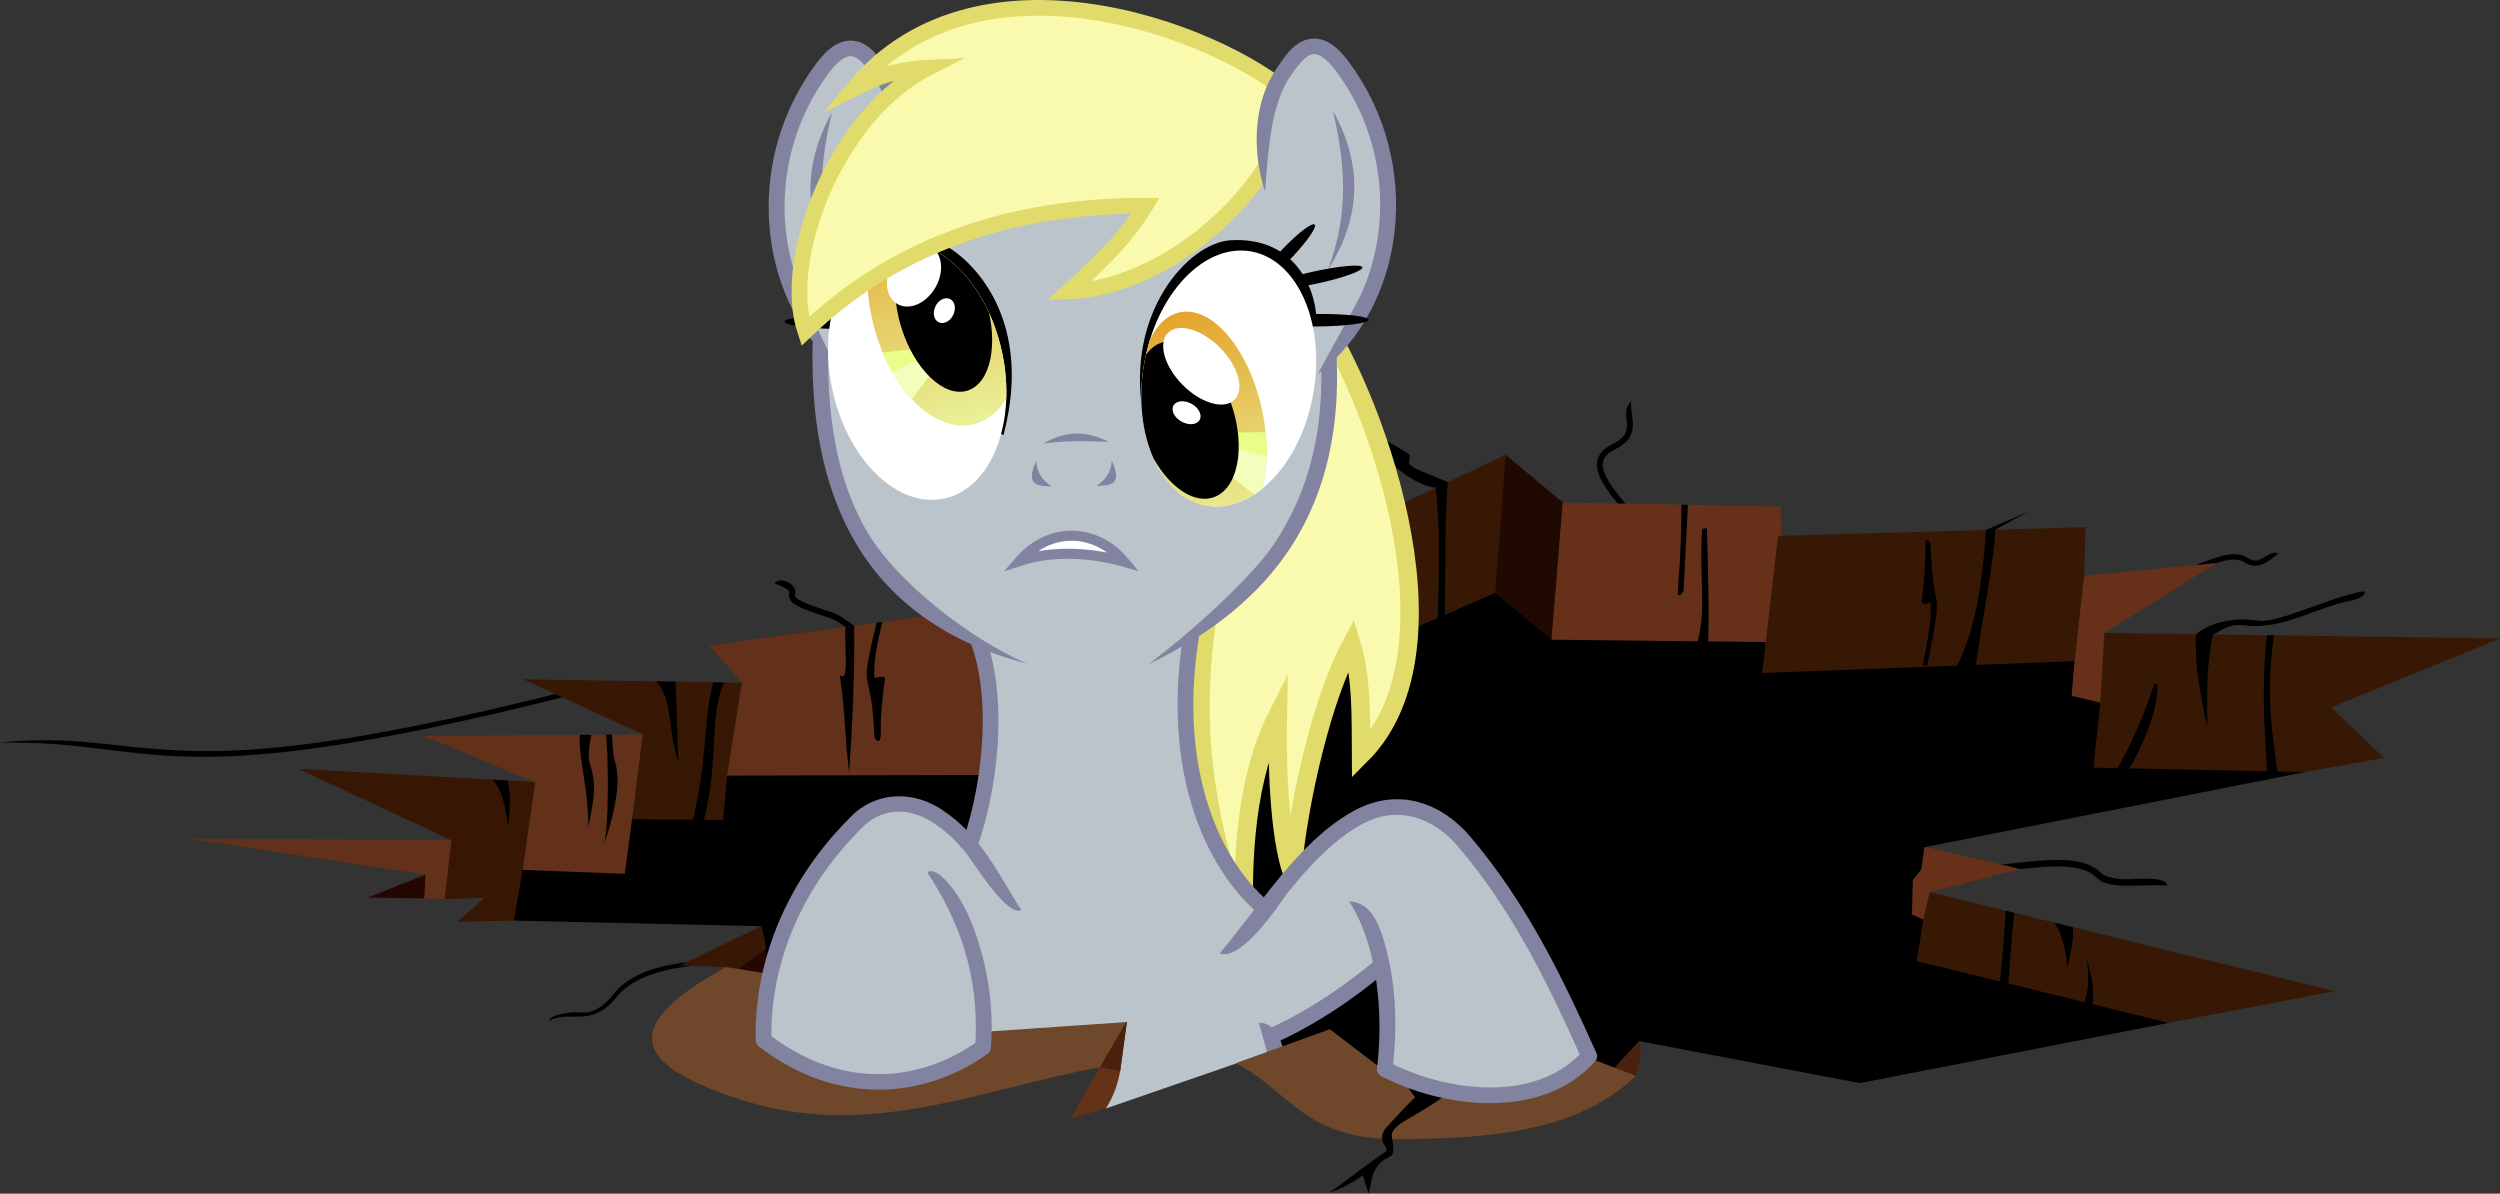 <?xml version="1.0" encoding="UTF-8" standalone="no"?>
<!-- Created with Inkscape (http://www.inkscape.org/) -->
<svg id="svg2" xmlns:rdf="http://www.w3.org/1999/02/22-rdf-syntax-ns#" xmlns="http://www.w3.org/2000/svg" height="532.51" width="1115.3" version="1.1" xmlns:cc="http://creativecommons.org/ns#" xmlns:xlink="http://www.w3.org/1999/xlink" xmlns:dc="http://purl.org/dc/elements/1.1/">
 <rect width="100%" height="100%" fill="#333333" stroke="none"/>
 <defs id="defs4">
  <clipPath id="clipPath4088-3" clipPathUnits="userSpaceOnUse">
   <use id="use4090-8" xlink:href="#path4344" height="1" width="1" y="0" x="0"/>
  </clipPath>
  <clipPath id="clipPath4071-4" clipPathUnits="userSpaceOnUse">
   <use id="use4073-1" xlink:href="#path4284" height="1" width="1" y="0" x="0"/>
  </clipPath>
  <clipPath id="clipPath3808-4" clipPathUnits="userSpaceOnUse">
   <use id="use3810-0" xlink:href="#path3838" transform="translate(1.75)" height="1" width="1" y="0" x="0"/>
  </clipPath>
  <clipPath id="clipPath3791-2" clipPathUnits="userSpaceOnUse">
   <use id="use3793-0" xlink:href="#path3834" height="1" width="1" y="0" x="0"/>
  </clipPath>
  <clipPath id="clipPath4654" clipPathUnits="userSpaceOnUse">
   <use id="use4656" xlink:href="#path4648" height="1" width="1" y="0" x="0"/>
  </clipPath>
  <clipPath id="clipPath4904" clipPathUnits="userSpaceOnUse">
   <use id="use4906" xlink:href="#path4713" height="1" width="1" y="0" x="0"/>
  </clipPath>
  <clipPath id="clipPath4914" clipPathUnits="userSpaceOnUse">
   <use id="use4916" xlink:href="#path4711" height="1" width="1" y="0" x="0"/>
  </clipPath>
  <clipPath id="clipPath4924" clipPathUnits="userSpaceOnUse">
   <use id="use4926" xlink:href="#path4709" height="1" width="1" y="0" x="0"/>
  </clipPath>
  <clipPath id="clipPath4930" clipPathUnits="userSpaceOnUse">
   <use id="use4932" xlink:href="#path4707" height="1" width="1" y="0" x="0"/>
  </clipPath>
  <clipPath id="clipPath4936" clipPathUnits="userSpaceOnUse">
   <use id="use4938" xlink:href="#path4705" height="1" width="1" y="0" x="0"/>
  </clipPath>
  <clipPath id="clipPath4942" clipPathUnits="userSpaceOnUse">
   <use id="use4944" xlink:href="#path4701" height="1" width="1" y="0" x="0"/>
  </clipPath>
  <clipPath id="clipPath4948" clipPathUnits="userSpaceOnUse">
   <use id="use4950" xlink:href="#path4699" height="1" width="1" y="0" x="0"/>
  </clipPath>
  <clipPath id="clipPath4958" clipPathUnits="userSpaceOnUse">
   <use id="use4960" xlink:href="#path4695" height="1" width="1" y="0" x="0"/>
  </clipPath>
  <clipPath id="clipPath4968" clipPathUnits="userSpaceOnUse">
   <use id="use4970" xlink:href="#path4691" height="1" width="1" y="0" x="0"/>
  </clipPath>
  <linearGradient id="linearGradient5002" y2="558.45" gradientUnits="userSpaceOnUse" x2="1304.5" y1="558.45" x1="1191.7">
   <stop id="stop4063-4" stop-color="#e4a32c" offset="0"/>
   <stop id="stop4065-8" stop-color="#e9f299" offset="1"/>
  </linearGradient>
  <linearGradient id="linearGradient5004" y2="610.9" gradientUnits="userSpaceOnUse" x2="1413.7" y1="610.9" x1="1311.8">
   <stop id="stop3779-4" stop-color="#e4a32c" offset="0"/>
   <stop id="stop3781-8" stop-color="#e9f299" offset="1"/>
  </linearGradient>
 </defs>
 <g id="layer6" transform="translate(-825.03 -421.8)">
  <path id="path4668" d="m1554.7 901.75c1.492-4.435 3.134-10.964 1.552-15.545l-7.646 1.458-5.436 5.789-2.475 6.187z" fill="#48220d"/>
  <path id="path4986" style="block-progression:tb;text-indent:0;color:#000000;text-transform:none" d="m1745.6 805.48c-2.255-0.087-4.602-0.053-7 0.062-9.591 0.462-20.166 2.222-29.344 2.5-0.818-0.089-1.625 0.651-1.607 1.473 0.018 0.822 0.857 1.527 1.669 1.402 9.472-0.287 20.096-2.019 29.438-2.469 9.341-0.45 17.221 0.494 21.5 4.812 3.261 3.291 8.739 3.683 14.562 3.688 5.824 0.004 12.141-0.536 17.063-0.031-0.22-4.438-14.936-2.886-17.063-2.875-5.64 0.03-10.4-0.724-12.5-2.844-4.006-4.043-9.952-5.457-16.719-5.719z"/>
  <path id="path4693" fill="#663118" d="m1685.9 819.78 40.457-10.277-46.25-10.75-17.125 4-1.625 21.5 1.375 15.125l21.1 0.62z"/>
  <path id="path4691" fill="#371804" d="m1792.5 878.12 74-14.12-180.6-44.22-2.8 12.22l-11.874 11.65-1.591 20.153 63.993 5.834z"/>
  <path id="path4705" fill="#371804" d="m1496.7 624.73-68.744 32.42 17.678 81.317 60.811-45.608z"/>
  <path id="path4703" d="m1496.8 624.75 25.497 21.248-4.893 61.901-25.35-21.587z" fill="#200900"/>
  <path id="path4974" style="block-progression:tb;text-indent:0;color:#000000;text-transform:none" d="m1550.9 611.31c0 1.64-0.299 3.101-1.25 4.531-0.95 1.43-2.612 2.868-5.531 4.25h-0.031c-3.516 1.75-5.607 4.035-6.344 6.688s-0.108 5.451 1.188 8.25c2.592 5.598 7.93 11.512 12.688 17.281 0.42 0.564 1.331 0.674 1.872 0.225 0.542-0.449 0.604-1.364 0.128-1.881-4.805-5.827-10.042-11.748-12.344-16.719-1.151-2.486-1.537-4.649-1.031-6.469 0.504-1.815 1.892-3.494 4.969-5.031 0.01-0.004 0.022 0.004 0.031 0 3.196-1.517 5.289-3.24 6.562-5.156 1.277-1.922 1.677-4.002 1.688-5.969 0.021-3.934-1.25-7.608-0.656-10.656-3.67 3.502-1.944 8.553-1.938 10.656z"/>
  <path id="path4701" d="m1522.2 646 97.25 1.75 2.5 85.25-104.94-23.649z" fill="#663118"/>
  <path id="path4699" fill="#371804" d="m1754.8 678.61 0.643-21.64-137.18 3.889-5.483 47.376-7.793 23.137 31.312-1.625 117.75-8.25z"/>
  <path id="path4994" style="block-progression:tb;text-indent:0;color:#000000;text-transform:none" d="m1818.8 669.28c-1.094 0.17-2.226 0.407-3.345 0.713-4.476 1.224-9.198 3.354-13.661 4.996-0.592 0.219-0.931 0.956-0.712 1.548 0.219 0.592 0.957 0.931 1.548 0.712 4.572-1.682 9.274-3.792 13.479-4.942 4.204-1.15 7.757-1.293 10.374 0.431 2.917 1.922 5.845 1.72 8.257 0.621 2.411-1.099 4.493-2.949 6.556-4.401-1.627-2.032-5.89 1.446-7.571 2.224-1.928 0.893-3.594 1.065-5.909-0.46-2.622-1.728-5.733-1.954-9.015-1.443z"/>
  <path id="path4697" d="m1763.9 704.16 49.9-31.16l-59 5.625-4.262 38.125-3.139 17.342 17.634 3.58z" fill="#663118"/>
  <path id="path4695" d="m1853.2 766.25 35.448-6.393-23.688-22.451 75.307-30.759-176.42-2.475-1.882 31.073l-12.4 31.75 73.5 1z" fill="#371804"/>
  <path id="path4717" fill="#230700" d="m1014.9 812-25.9 10.25l25.344 0.355 2.687-6.824z"/>
  <path id="path4715" d="m1029.5 796.63-120.03-0.707 105.36 16.087-0.53 10.607 9.034 0.255 2.7-2.177z" fill="#633019"/>
  <path id="path4713" d="m958 764.75 106.56 6c-3.421 20.587 6.349 42.608-10.262 61.762l-25.4 0.49 12.375-10.625-17.875 0.5 3-26.25z" fill="#371704"/>
  <path id="path4980" style="block-progression:tb;text-indent:0;color:#000000;text-transform:none" d="m1076.8 730.41c-0.032 0.009-0.063 0.019-0.094 0.031-144.43 36.313-171.57 25.872-215.94 22.174-7.663-0.639-22.251-1.068-35.752 0.483 70.488-1.222 72.029 24.78 252.25-20.531 0.565-0.123 0.967-0.748 0.844-1.312-0.123-0.565-0.748-0.967-1.313-0.844z"/>
  <path id="path4711" d="m1013.5 750.13 98.278-0.709 0.973 0.363-5.559 64.869-48.973-4.779 5.57-39.129c-16.964-6.305-33.216-14.614-50.289-20.615z" fill="#633019"/>
  <path id="path4709" fill="#371804" d="m1156 726.38-97.622-1.527 53.386 24.572-4.772 37.822 1.369 1.996 43.885-0.044 6.01-35.002z"/>
  <path id="path4745" fill="#230700" d="m1151.6 855 4.688-8.562 13.562-7.438 1.625 10.562-0.438 8.375-15.188 1.125z"/>
  <path id="path4765" style="block-progression:tb;text-indent:0;color:#000000;text-transform:none" d="m1170.5 682.03c4.432 1.622 6.144 2.849 6.531 3.375 0.194 0.263 0.167 0.275 0.156 0.5-0.011 0.225-0.131 0.639-0.188 1.25-0.057 0.611 0.032 1.448 0.5 2.219 0.468 0.771 1.207 1.474 2.344 2.188 2.273 1.427 6.224 3.055 13.438 5.312 4.345 1.36 5.568 2.136 12.125 6.969 0.573 0.425 1.481 0.291 1.906-0.281 0.425-0.573 0.291-1.481-0.281-1.906-6.585-4.853-8.431-5.965-12.938-7.375-7.121-2.229-10.962-3.869-12.812-5.031-0.925-0.581-1.317-1-1.469-1.25-0.152-0.25-0.15-0.324-0.125-0.594 0.025-0.269 0.155-0.696 0.187-1.344 0.032-0.648-0.137-1.551-0.687-2.281-2.348-3.115-6.66-4.07-8.688-1.75z"/>
  <path id="path4629" d="m1310 916.5 84.5-26.28 66.7 24.78 34.8-28.25l49.125 11.5 1.625-1.75 9.5-10.25 98.5 18.75 137.77-26.879-112.43-27.577 3-18.54-5.1-2.25 0.375-15.375 3.875-4.875 1.25-9.75 169.75-33.5-94.25-2 3-29-12.75-3 1.25-15.5-139.36 5.277 1.591-13.789-95.459-1.061-25.279-20.86-48.967 21.39-53.563 1.061-124.45 44.548-115.61 14.496-1.768 19.799-40.659-0.354-3.182 24.395-45.608-1.768-3.889 22.627 110.3 2.484 3.721 18.95 46.139 8.264 52.679 20.506 59.751-3.889z"/>
  <path id="path4707" fill="#633019" d="m1141.5 709.75 132-18 10.25 75.75-134.35 0.312l6.6-41.43z"/>
  <path id="path4719" style="block-progression:tb;text-indent:0;color:#000000;text-transform:none" d="m1133.3 850.75c-11.841 1.459-27.466 4.361-35.562 15.781-5.269 5.944-9.706 7.397-14.25 6.938-3.899-0.395-12.952 0.937-13.594 3.719 4.545-2.429 8.853-1.717 13.656-1.844 4.803-0.127 10.022-1.276 15.594-7.562l0.062-0.031 0.031-0.031c7.518-10.699 23.777-13.798 35.562-15.25 0.499-0.065-1.044-0.141-1.109-0.64-0.065-0.499 0.109-1.144-0.39-1.079z"/>
  <path id="path4743" d="m1164.6 834.98-36.501 17.592 20.86 0.663 4.154 1.768 13.521-9.633c-0.068-3.789-1.06-7.815-2.034-10.39z" fill="#381805"/>
  <path id="path4771" d="m1038.7 764.28c10.693 6.459 11.39 16.489 13.081 26.163 0.737-8.721 1.944-17.442-2.475-26.163z" clip-path="url(#clipPath4904)"/>
  <g id="g4908" clip-path="url(#clipPath4914)">
   <path id="path4773" d="m1084 745.68c-1.667 14.443 3.139 22.366 3.523 44.891 1.226-7.603 4.492-16.615 0.743-27.737-1.327-3.936-0.079-10.479 1.485-17.301z"/>
   <path id="path4775" d="m1093.8 745.26c2.748-6.613 3.527 48.771 0.332 53.758 1.879-4.245 4.483-13.271 5.809-21.745 1.136-7.256 0.517-12.738-0.996-17.315-0.328-0.994-0.853-10.475-1.328-16.309z"/>
  </g>
  <g id="g4918" clip-path="url(#clipPath4924)">
   <path id="path4777" d="m1144.3 722.38c-6.577 21.656-2.335 35.331-11.49 70.357l4.773-0.177c9.509-30.221 2.332-49.936 11.667-69.296z"/>
   <path id="path4779" d="m1115.3 723.62c10.826 8.297 6.693 20.949 12.374 38.184l-1.414-39.775-11.49 0.707z"/>
  </g>
  <path id="path4781" d="m1202.2 701.44 3.885-0.508c0.351 20.503-0.954 47.766-2.239 65.639-1.842-14.191-1.982-31.148-4.243-43.664 4.6 4.063 1.925-12.372 2.596-21.467z"/>
  <path id="path4783" d="m1216.9 696.04c-9.565 40.148-3.433 17.941-1.768 54.094 0.09 1.957 2.913 4.057 2.828-0.707-0.145-8.103 0.68-16.529 1.945-25.102-1.178-1.032-2.937-0.612-4.773 0-0.662-7.53 1.661-17.62 4.243-27.931z" clip-path="url(#clipPath4930)"/>
  <path id="path4785" d="m1464.9 633.82c3.142 23.06 1.852 46.673 1.414 70.18l3.359-2.298c0.116-26.411-0.145-55.079 1.768-70.711z" clip-path="url(#clipPath4936)"/>
  <path id="path4787" d="m1575.1 641.95c0.178 14.496-0.355 28.991-1.591 43.487-0.345 4.048 2.562 0.994 2.652-0.884 0.707-14.743 1.414-28.608 2.121-42.426z" clip-path="url(#clipPath4942)"/>
  <path id="path4789" d="m1584.4 657.68c1.061-0.177 2.121-0.177 2.121-0.177 0.43 18.742 1.255 38.011 0.354 54.978l-7.778-1.414c3.2 2.885 5.263-10.799 5.303-19.269 0.052-10.908-0.959-22.362 0-34.118z"/>
  <path id="path4783-8" d="m1684.8 718.88c7.924-40.148 2.844-17.941 1.465-54.094-0.075-1.957-2.414-4.057-2.343 0.707 0.12 8.103-0.563 16.529-1.611 25.102 0.976 1.032 2.433 0.612 3.954 0 0.549 7.53-1.376 17.62-3.515 27.931z"/>
  <path id="path4809" d="m1696 722.91c10.624-18.516 13.888-43.103 15.203-69.296l4.243-0.354c-0.884 23.055-6.607 44.583-9.546 70.357l-8.132-0.707z" clip-path="url(#clipPath4948)"/>
  <path id="path4811" d="m1766.4 770.64c8.456-12.595 14.373-26.804 19.799-42.426 0.342-0.985 1.209-2.65 0.707 2.828-1.014 11.079-8.101 28.353-17.324 40.659z" stroke="#000" stroke-width="1px"/>
  <g id="g4952" clip-path="url(#clipPath4958)">
   <path id="path4813" d="m1836.8 702.25c-3.036 21.583-1.797 43.167-0.25 64.75l4.5-0.5c-2.441-18.926-5.636-36.961-1-64.25z"/>
   <path id="path4815" d="m1804.8 703.75c-0.908 14.596 1.994 28.557 5 42.5-0.237-14.294-0.649-28.558 3-43.5z"/>
  </g>
  <g id="g4962" clip-path="url(#clipPath4968)">
   <path id="path4817" d="m1720.2 822.75c0.25 1.5-3.25 41-3.25 41l3.5 1.5c1.396-12.904 1.39-20.489 3.75-41z"/>
   <path id="path4819" d="m1741 832.5c3.241 4.768 5.666 11.167 6.25 21.25 1.573-7.181 3.685-14.372 2-21.5z"/>
  </g>
  <path id="path4821" d="m1756 849.5c1.333 10 0.741 18.074-3.25 22.75l5 0.75c2.454-8.267 0.351-15.883-1.75-23.5z"/>
  <path id="path4972" d="m1465.6 639.4c-9.691-1.19-19.008-9.946-22.814-13.718l-15.247-15.114s14.221 6.011 25.898 13.789c1.254 0.836-0.323 3.161 0.353 4.508 1.075 2.142 16.566 7.419 17.087 8.052l-1.243 1.649z"/>
  <path id="path4992" d="m1804.7 704.74c7.541-5.887 17.622-7.583 27.953-6.05 8.606 1.278 30.612-10.153 46.492-13.081 1.546-0.285 1.778 2.698-5.834 4.243-15.724 3.191-29.964 13.027-46.846 10.96-7.947-0.973-9.957 2.44-14.203 4.042l-5.11 1.836z"/>
  <path id="path5000" d="m1710.9 658.23 18.815-8.059-14.595 7.955-1.922 0.32z"/>
 </g>
 <g id="layer5" transform="translate(-825.03 -421.8)">
  <path id="path4666" d="m1318.4 916.31 75.8-26.19-4.2-8.62l-5.25-24.125c-25.576-0.914-52.106-24.233-76.5 2.625l-57.25 7.75 4.25 26 67.875-4.5z" fill="#bbc4cb"/>
  <path id="path4662" d="m1315.6 898.1-12.938 22.812 15.713-4.609c3.738-5.872 5.413-11.289 6.349-16.553-3.558-6.036 1.176-12.483 2.375-19.001z" fill="#643217"/>
  <g id="g4658">
   <path id="path4648" d="m1149 853.25c-52.157 28.398-37.426 45.176 7.75 59.5 55.675 17.653 106.03-4.895 158.25-14.75l9.75 1.75 3-22-84 5.75-75.75-27.25z" fill="#6f482b"/>
   <path id="path4650" d="m1329.1 902.83-14.669-2.716 15.962-27.477z" clip-path="url(#clipPath4654)" fill="#48220d"/>
  </g>
  <path id="path4624" fill="#bbc4cb" d="m1245.6 698.87 111.02 4.243-4.243 32.88 7.778 46.316 13.435 27.931 14.849 16.971 21.567-24.042 19.799-16.971 17.678-5.303 14.496 3.182 25.102 24.042 31.466 53.74 13.435 29.698-5.303 8.839-25.456 9.192-26.87-1.768-19.445-2.475-13.082-7.425v-43.487l-19.092 12.374-31.82 17.678-63.286 19.092 3.889-47.023-66.822 18.031-4.243 16.971s-13.435 2.828-15.556 4.95c-2.121 2.121-21.567 7.601-21.567 7.601l-23.158-2.475-20.329-8.309-13.258-7.071s1.945-21.744 1.945-22.451c0-0.707 10.783-38.891 10.783-38.891l19.976-28.638 11.844-12.198 16.264-2.475 15.026 2.298 17.324 16.087 5.48-39.421-1.768-46.139-8.485-10.076z"/>
  <path id="path4604" d="m1411 558.86c25.338 34.693 69.672 151.34 21.213 199.76-0.128-17.014 0.412-34.294-4.243-49.497-12.82 23.613-23.514 68.919-26.516 102.18-5.99-17.411-6.764-50.097-6.364-70.711-14.117 27.719-16.26 63.485-14.849 97.227-14.692-42.185-27.256-90.89-14.142-153.44" stroke="#e0db6a" stroke-miterlimit="23.4" stroke-width="8.2" fill="#fafaaf"/>
  <path id="path4626" fill="#bbc4cb" d="m1409.4 802.88-20.375 24.5-12.875-12.5-15-29.375-6.375 29.125s3.625 62.125 4.5 62.75 32.125-4.875 32.125-4.875l20.25-37.25 5.75-21.25z"/>
  <path id="path4606" d="m1358.4 694.98c-13.814 65.077 5.918 113.57 33.941 134.7" stroke="#8183a0" stroke-width="7" fill="none"/>
  <path id="path4608" d="m1254.8 694.27c21.378 31.632 9.639 89.062 1.768 106.77" stroke="#8183a0" stroke-width="7" fill="none"/>
  <path id="path4631" style="block-progression:tb;text-indent:0;color:#000000;text-transform:none" d="m1398.7 894.94c0.59 2.079-0.497 4.371-2.283 4.811-1.786 0.439-3.948-1.053-4.538-3.132l-5.271-18.557c9.553-0.114 11.107 13.217 12.092 16.879z" fill="#8183a0"/>
  <path id="path4664" d="m1376.2 896.15 42.073-15.203 22.451 17.147 26.52 10.653 31.5 1.75 36.5-16.25 19.5 7.5c-27.948 27.564-74.674 27.722-104.75 28.25-43.639 0.765-49.83-22.2-73.793-33.848z" fill="#6f482b"/>
  <path id="path4671" d="m1450.1 902.52 6.187 8.839c-4.316 4.122-8.433 8.752-12.021 12.551-3.249 3.44-3.005 5.43-2.121 7.955 0 0 2.264 2.825 1.237 3.535-14.781 10.224-19.889 15.027-25.279 18.385 1.909-0.541 7.851-2.61 14.849-7.601l2.652 8.132 1.945-8.662c5.164-11.918 11.012-3.038 8.485-15.91-0.727-3.727 2.235-5.298 4.066-6.894 7.315-4.478 15.68-8.957 20.86-13.435l-19.976-7.071z"/>
  <path id="path4610" style="block-progression:tb;text-indent:0;color:#000000;text-transform:none" d="m1450.8 778.44c-7.192-0.501-14.849 1.125-22.438 5.438-24.512 13.93-40.717 41.345-59.281 63.344 10.587 3.402 27.588-23.614 29.998-26.619 10.027-12.509 20.474-23.702 32.721-30.662 8.671-4.928 16.767-5.563 24.187-3.562 7.421 2.001 14.189 6.811 19.5 13.062 24.207 28.493 39.712 60.297 54.313 92.75-10.546 10.642-25.074 14.829-40.375 14.75-15.222-0.078-30.855-4.452-42.906-10.344 1.523-13.919 1.572-30.01-1.636-45.079-4.014-18.857-8.301-26.989-18.082-27.671 12.826 19.244 15.526 50.838 12.531 74.469-0.188 1.411 0.583 2.901 1.844 3.562 13.28 6.919 30.796 11.973 48.219 12.062 17.422 0.089 34.971-4.924 47.25-18.625 0.894-1.009 1.124-2.556 0.562-3.781-14.946-33.338-30.89-66.627-56.375-96.625-6.065-7.139-13.952-12.834-23.031-15.281-2.27-0.612-4.603-1.021-7-1.188z" fill="#8183a0"/>
  <path id="path4616" d="m1441.9 851.88c-16.5 14.19-34.7 25.7-51.9 33.12" stroke="#8183a0" stroke-width="7" fill="none"/>
  <path id="path4618" style="block-progression:tb;text-indent:0;color:#000000;text-transform:none" d="m1228.5 777.12c-9.006-0.665-17.351 2.617-23.188 8.344-38.146 37.424-43.884 79.328-43.125 100.56 0.037 1.03 0.556 2.031 1.375 2.656 35.155 26.942 73.897 23.271 102.09 3.25 0.846-0.599 1.4-1.591 1.469-2.625 1.395-20.332-1.991-38.064-7.943-54.069-5.996-16.124-16.841-27.722-20.401-24.15 13.982 21.294 23.1 45.385 21.406 76-25.58 17.453-59.006 20.715-91-3-0.376-20.142 5.429-58.697 41.031-93.625 7.146-7.011 18.768-9.65 31-1.688 6.868 4.471 12.298 9.878 16.612 16.129 5.613 8.134 17.64 25.87 22.857 22.839-9.842-14.868-17.396-32.957-35.656-44.844-5.483-3.57-11.128-5.382-16.531-5.781z" fill="#8183a0"/>
 </g>
 <g id="layer4" transform="translate(-825.03 -421.8)">
  <path id="path4601" fill="#bbc4cb" d="m1277.4 715.31 70.6-3.43l23.25-15.5 20-20.625 10-18.25 11.25-27.75 5.75-27.25 0.125-20.375 14.375-18.5 10.278-31.986 1.591-33.941-7.955-26.87-11.137-17.854-9.723-10.607-6.187 0.53-11.137 8.309-3.889 6.364-31.82-16.263-141.07 20.683-6.718-10.43-6.894-6.364h-7.248l-10.783 10.783-15.203 27.577-4.419 23.865 5.303 35.179 13.435 29.522 1.768 15.203 3.712 36.239 10.076 33.057 23.688 28.284 30.759 22.097 12.374 6.452z"/>
  <path id="path4563" style="block-progression:tb;text-indent:0;color:#000000;text-transform:none" d="m1414.5 586.82c0.577 33.63-8.129 58.617-21.619 78.433-8.146 11.966-30.841 34.211-55.438 52.844 23.679-11.426 45.606-26.678 61.156-48.812s24.567-51.104 22.688-89.219c-3.029 2.582-3.02 2.429-6.787 6.754z" fill="#8183a0"/>
  <path id="path4587" style="block-progression:tb;text-indent:0;color:#000000;text-transform:none" d="m1187.8 568.34c-1.814 38.108 4.001 70.81 19.406 96.438 15.405 25.627 40.437 43.894 75.969 53.094-25.973-11.382-56.832-35.768-69.969-56.688-13.563-21.597-19.145-49.669-18.712-82.563-4.352-5.707-3.874-3.717-6.694-10.281z" fill="#8183a0"/>
  <path id="path4593" fill="#8183a0" d="m1290.5 619.67c10.224-6.007 19.886-5.545 29.168-0.707-9.782-0.531-20.5-0.583-29.168 0.707z"/>
  <path id="path4595" fill="#8183a0" d="m1287.3 627.45c-5.358 11.513 1.445 11.082 6.894 11.314-4.498-2.794-6.638-6.635-6.894-11.314z"/>
  <path id="path4597" d="m1321 627.27c5.358 11.513-1.445 11.082-6.894 11.314 4.498-2.794 6.638-6.635 6.894-11.314z" fill="#8183a0"/>
  <path id="path4599" d="m1280 672c13.931-15.902 34.492-14.105 46.573 0.414-12.755-3.631-30.636-5.56-46.573-0.414z" stroke="#8183a0" stroke-width="4.5" fill="#feffff"/>
 </g>
 <g id="layer2" transform="translate(-825.03 -421.8)">
  <g id="g3796-4" transform="matrix(-1 0 0 1 2615.8 .917)">
   <path id="path3794-3" d="m1389.1 505.18-1.607-18.571 4.286-22.679 10.357-14.643s8.275-5.813 8.99-5.456c0.333 0.167 14.325 10.554 21.888 24.829 8.657 16.341 11.005 36.835 11.005 36.835 2.752 18.326-2.53 34.306-5.586 41.195-17.661 1.421-35.275-38.367-49.334-41.511z" fill="#bbc4cb"/>
   <path id="path3799-9" style="block-progression:tb;text-indent:0;color:#000000;text-transform:none" d="m1411.4 439c-1.683-0.016-3.294 0.306-4.719 0.906-5.699 2.4-8.914 7.888-11.344 11.281-12.609 17.608-10.973 40.642-5.969 56.062 1.598-19.41 2.61-39.079 11.656-52 2.532-3.616 5.718-7.756 8.375-8.875 1.328-0.559 2.41-0.682 4.25 0.156s4.402 2.919 7.438 7c22.559 30.333 24.772 69.146 11.423 98.845-2.86 6.364-5.404 14.094-12.62 27.59 10.51-8.043 11.759-9.686 17.648-21.602 16.045-32.462 14.052-75.569-10.826-109.02-3.467-4.662-6.737-7.63-10.156-9.188-1.71-0.779-3.473-1.14-5.156-1.156z" fill="#8183a0"/>
   <path id="path3784-1" d="m1419.6 471.07c14.846 26.501 11.189 50.18-2.143 71.071 9.79-25.959 7.459-48.888 2.143-71.071z" fill="#8183a0"/>
  </g>
  <path id="path4343" d="m1272.7 615.9c14.638-55.449-18.179-81.402-27.367-85.19l-10.178 3.214 20.893 74.643z"/>
  <path id="path3900-8-3" d="m1419 533.12c0 1.324-6.771 2.397-15.124 2.397-8.353 0-15.124-1.073-15.124-2.397s6.771-2.397 15.124-2.397c8.353 0 15.124 1.073 15.124 2.397z" transform="matrix(1.399 .03 .128 1.164 -836.06 -96.923)"/>
  <g id="g4094" transform="matrix(.981 0 0 .981 22.342 9.899)">
   <path id="path4344" d="m1289.9 592.46c0 20.969-24.735 37.967-55.246 37.967-30.512 0-55.246-16.999-55.246-37.967 0-20.969 24.735-37.967 55.246-37.967 30.512 0 55.246 16.999 55.246 37.967z" transform="matrix(.234 1.048 -1.012 .243 1546 -849.32)" fill="#fff"/>
   <g id="g4075" clip-path="url(#clipPath4088-3)">
    <path id="path4284" d="m1304 558.45c0 18.625-25.043 33.724-55.935 33.724s-55.935-15.099-55.935-33.724 25.043-33.724 55.935-33.724 55.935 15.099 55.935 33.724z" transform="matrix(.231 .973 -.973 .231 1503 -784.94)" fill="url(#linearGradient5002)"/>
    <g id="g4033" clip-path="url(#clipPath4071-4)">
     <path id="path4029" d="m1250.9 576.79-48.75 5.179 6.429 16.429z" fill="#ebfd89"/>
     <path id="path4031" d="m1252 575.71-47.5 22.679 15.714 20.179z" fill="#f4febc"/>
    </g>
    <path id="path4226" d="m1283.7 563.68c0 11.129-16.252 20.15-36.299 20.15s-36.299-9.022-36.299-20.15c0-11.129 16.252-20.15 36.299-20.15s36.299 9.022 36.299 20.15z" transform="matrix(.298 .954 -.954 .298 1413.4 -795.11)"/>
    <path id="path4116" d="m1253.1 561.65c0 2.482-2.63 4.493-5.874 4.493-3.244 0-5.874-2.012-5.874-4.493s2.63-4.493 5.874-4.493c3.244 0 5.874 2.012 5.874 4.493z" transform="matrix(.437 -.9 .9 .437 197.16 1438.2)" fill="#fff"/>
    <path id="path4170" d="m1249.2 544.88c0 6.205-6.778 11.236-15.139 11.236-8.361 0-15.139-5.03-15.139-11.236 0-6.205 6.778-11.236 15.139-11.236 8.361 0 15.139 5.03 15.139 11.236z" transform="matrix(.498 -.867 .867 .498 146.91 1343.6)" fill="#fff"/>
   </g>
  </g>
  <path id="path3792" fill="#fafaaf" d="m1395.5 455.47-6.819 14.647-0.758 26.769-15.152 20.203-31.062 24.244-34.345 10.607-4.293-0.505 19.445-18.435s13.89-20.456 12.88-20.456c-1.01 0-38.386 4.041-38.386 4.041l-37.881 7.829-33.84 13.89-43.184 31.567-2.273-29.8 12.122-34.345 18.94-31.567 19.95-18.94 9.596-5.808-34.345 10.859 21.213-20.203 28.032-10.859 30.052-5.051 34.345 3.283 43.184 13.637z"/>
  <path id="path3780" d="m1395.7 486.43c-23.779 43.33-65.924 64.814-93.929 65.357 15.913-14.583 25.863-24.394 34.286-38.214-62.324-0.15-113.25 19.002-151.79 56.071-10.934-32.33 13.72-96.772 55.04-117.68-13.758 0.664-22.287 3.819-33.612 9.466 57.051-69.34 171.25-22.752 199.29 6.786" stroke="#e0db6a" stroke-miterlimit="5" stroke-width="7" fill="none"/>
  <g id="g3796">
   <path id="path3794" d="m1389.1 505.18-1.607-18.571 4.286-22.679 10.357-14.643s9.286 14.643 10 15c0.714 0.357-6.25 34.643-6.25 34.643z" fill="#bbc4cb"/>
   <path id="path3799" style="block-progression:tb;text-indent:0;color:#000000;text-transform:none" d="m1411.4 439c-1.683-0.016-3.294 0.306-4.719 0.906-5.699 2.4-8.914 7.888-11.344 11.281-12.609 17.608-10.973 40.642-5.969 56.062 1.598-19.41 2.61-39.079 11.656-52 2.532-3.616 5.718-7.756 8.375-8.875 1.328-0.559 2.41-0.682 4.25 0.156s4.402 2.919 7.438 7c22.559 30.333 24.772 69.146 11.423 98.845-2.86 6.364-12.475 22.932-19.691 36.429 39.143-29.957 47.903-93.731 13.893-139.46-3.467-4.662-6.737-7.63-10.156-9.188-1.71-0.779-3.473-1.14-5.156-1.156z" fill="#8183a0"/>
   <path id="path3784" d="m1419.6 471.07c14.846 26.501 11.189 50.18-2.143 71.071 9.79-25.959 7.459-48.888 2.143-71.071z" fill="#8183a0"/>
  </g>
  <g id="g4455" transform="translate(0 -8.8502e-7)">
   <path id="path3900-8" d="m1419 533.12c0 1.324-6.771 2.397-15.124 2.397-8.353 0-15.124-1.073-15.124-2.397s6.771-2.397 15.124-2.397c8.353 0 15.124 1.073 15.124 2.397z" transform="matrix(1.367 -0.3 .398 1.101 -719.13 379.75)"/>
   <path id="path4345" d="m1334.9 606.24c-7.763-45.035 20.282-76.073 39.068-77.251 26.263-1.647 37.602 18.01 38.449 35.62l-10.253-1.944z"/>
   <path id="path3900" d="m1419 533.12c0 1.324-6.771 2.397-15.124 2.397-8.353 0-15.124-1.073-15.124-2.397s6.771-2.397 15.124-2.397c8.353 0 15.124 1.073 15.124 2.397z" transform="matrix(.801 -.839 .855 0.786 -180.93 1293.5)"/>
   <path id="path3900-0" d="m1419 533.12c0 1.324-6.771 2.397-15.124 2.397-8.353 0-15.124-1.073-15.124-2.397s6.771-2.397 15.124-2.397c8.353 0 15.124 1.073 15.124 2.397z" transform="matrix(1.502 -.015 .049 1.161 -721.94 -33.232)"/>
   <path id="path3838" d="m1432.8 590.4c0 21.159-25.776 38.312-57.572 38.312s-57.572-17.153-57.572-38.312 25.776-38.312 57.572-38.312 57.572 17.153 57.572 38.312z" transform="matrix(.171 -.985 .985 .171 556.5 1844.3)" fill="#fff"/>
   <g id="g3797" transform="translate(-1.75)" clip-path="url(#clipPath3808-4)">
    <path id="path3834" d="m1413.2 610.9c0 14.871-22.597 26.925-50.471 26.925s-50.471-12.055-50.471-26.925c0-14.871 22.597-26.925 50.471-26.925s50.471 12.055 50.471 26.925z" transform="matrix(.207 .978 -.978 .207 1678.9 -848.7)" fill="url(#linearGradient5004)"/>
    <g id="g3785" clip-path="url(#clipPath3791-2)">
     <path id="path4060" fill="#ebfd89" d="m1352.6 615.08c1.01 0 58.589-0.758 58.589-0.758l-2.778 18.183z"/>
     <path id="path4062" fill="#f4febc" d="m1350.3 614.07 62.124 16.92-14.647 20.456z"/>
    </g>
    <path id="path3836" d="m1393.3 608.92c0 11.502-16.291 20.826-36.386 20.826s-36.386-9.324-36.386-20.826 16.291-20.826 36.386-20.826c20.096 0 36.386 9.324 36.386 20.826z" transform="matrix(.319 .948 -.948 .319 1500.9 -871.42)"/>
    <path id="path3830" d="m1362.2 606.22c0 2.514-2.985 4.553-6.668 4.553-3.683 0-6.668-2.038-6.668-4.553 0-2.514 2.985-4.553 6.668-4.553 3.683 0 6.668 2.038 6.668 4.553z" transform="matrix(.879 .477 -.477 .879 453.79 -573.53)" fill="#fff"/>
    <path id="path3832" d="m1383.8 585.38c0 6.494-9.422 11.758-21.045 11.758s-21.045-5.264-21.045-11.758c0-6.494 9.422-11.758 21.045-11.758s21.045 5.264 21.045 11.758z" transform="matrix(.703 .711 -.711 .703 820.89 -795.24)" fill="#fff"/>
   </g>
  </g>
 </g>
</svg>
